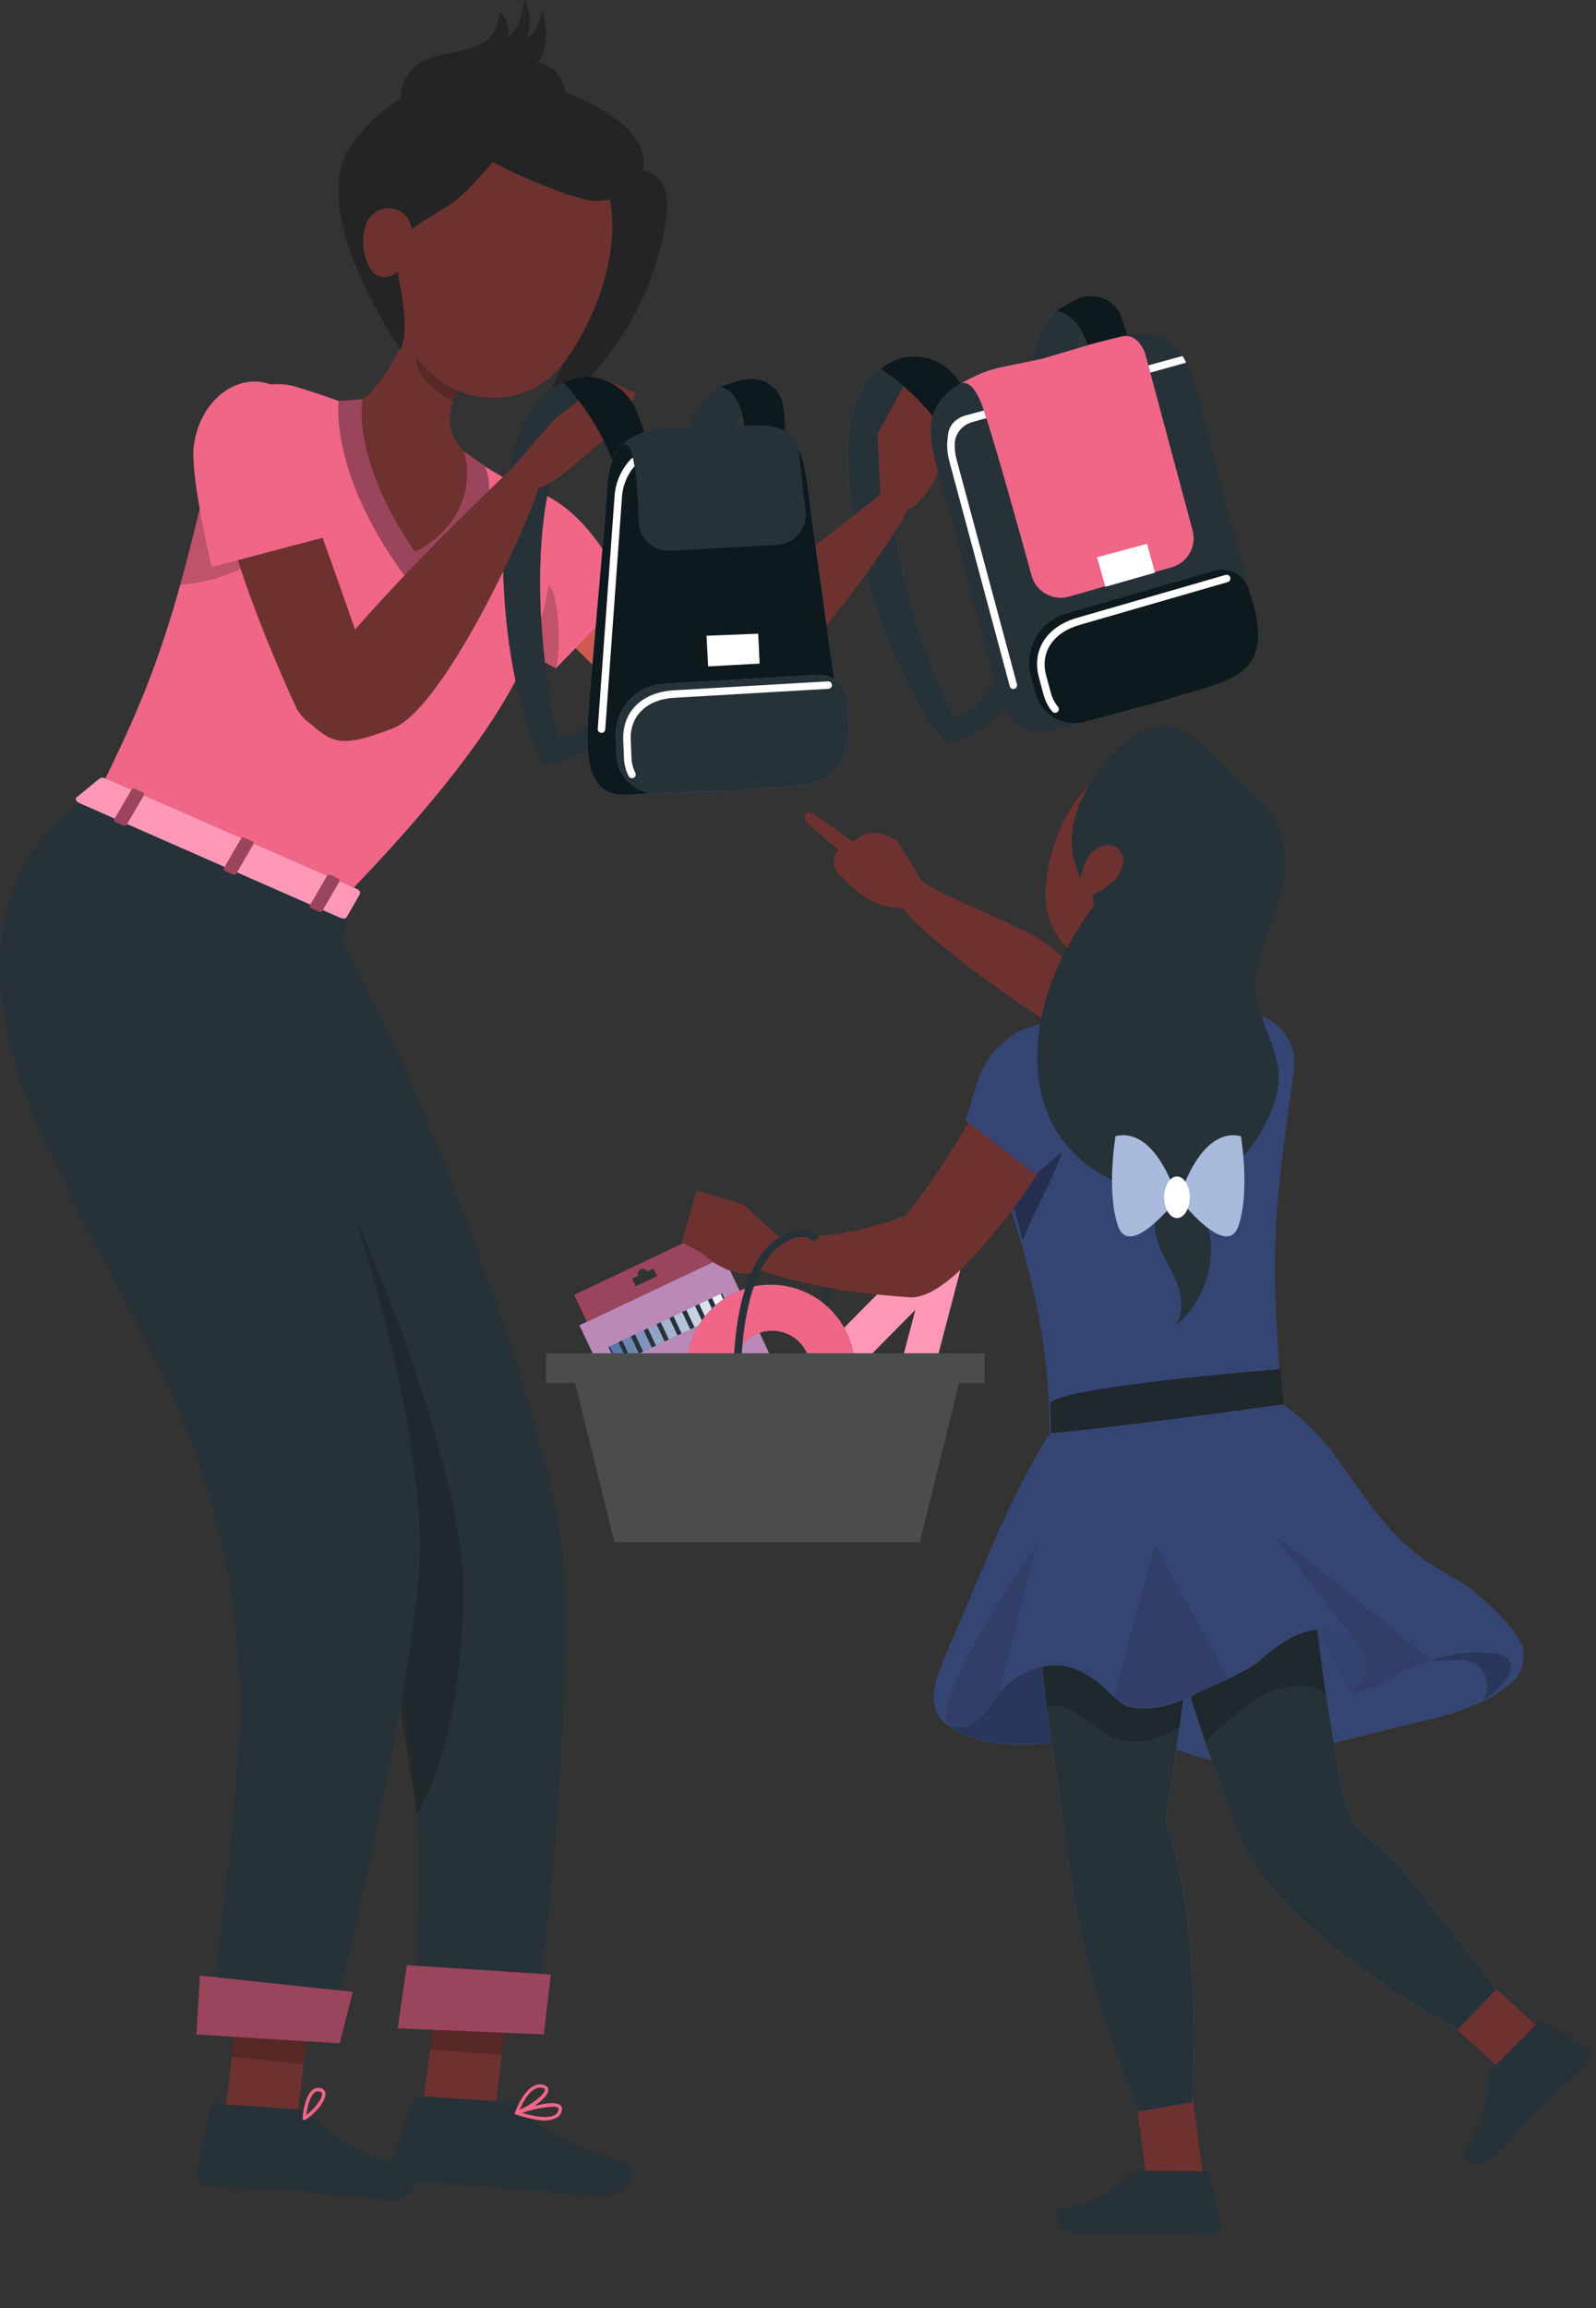 <svg width="166" height="240" viewBox="0 0 166 240" fill="none" xmlns="http://www.w3.org/2000/svg">
<rect x="0" y="0" width="166" height="240" fill="#333333" stroke="none"/>
<path d="M91.658 38.356C91.658 38.356 86.169 40.344 88.89 54.596C91.611 68.847 97.735 77.636 98.784 77.326C99.833 77.016 102.291 74.948 102.291 74.948C102.291 74.948 100.663 76.679 99.756 75.465C98.899 74.318 87.957 51.349 94.763 38.332C95.097 37.694 94.406 37.003 93.759 37.319L91.658 38.356Z" fill="#5274B8"/>
<path d="M91.658 38.356C91.658 38.356 86.169 40.344 88.89 54.596C91.611 68.847 97.735 77.636 98.784 77.326C99.833 77.016 102.291 74.948 102.291 74.948C102.291 74.948 100.663 76.679 99.756 75.465C98.902 74.324 88.051 51.55 94.675 38.506C95.029 37.806 94.288 37.062 93.585 37.407L91.658 38.356Z" fill="#263238"/>
<path d="M19.47 130.255C24.037 139.91 30.812 148.401 35.273 158.105C42.992 174.907 44.723 187.043 42.948 208.792L55.445 209.537C57.205 202.606 59.666 173.353 58.505 161.42C56.937 145.287 39.152 101.229 34.756 97.146C28.856 91.666 18.823 94.765 16.052 103.968C13.428 112.68 15.68 122.24 19.47 130.255Z" fill="#263238"/>
<path d="M43.713 220.961L51.252 221.026L53.261 205.495L45.822 204.63L43.713 220.961Z" fill="#6D322F"/>
<path d="M52.694 218.542L43.692 217.933C43.361 217.924 43.057 218.125 42.942 218.435L40.505 225.425C40.292 226.001 40.59 226.639 41.166 226.852C41.276 226.89 41.388 226.914 41.503 226.92C44.658 227.079 46.174 227.003 50.162 227.272C52.6 227.437 58.874 228.111 62.242 228.338C65.61 228.566 66.446 225.286 65.102 224.89C59.093 223.13 55.699 221.029 53.932 219.124C53.613 218.775 53.167 218.565 52.694 218.542Z" fill="#263238"/>
<path opacity="0.2" d="M53.261 205.495L52.207 213.661L44.726 213.091L45.822 204.63L53.261 205.495Z" fill="black"/>
<path d="M41.373 210.89L56.564 211.525L57.291 205.292L42.307 204.325L41.373 210.89Z" fill="#9B455C"/>
<path d="M56.103 220.432C56.712 220.542 57.338 220.459 57.897 220.193C58.195 220.022 58.396 219.723 58.443 219.383C58.485 219.194 58.42 218.996 58.272 218.872C57.519 218.237 54.316 219.298 53.675 219.519C53.601 219.543 53.554 219.611 53.557 219.688C53.557 219.765 53.607 219.833 53.681 219.856C54.464 220.131 55.276 220.326 56.103 220.432ZM57.699 219.038C57.82 219.047 57.938 219.085 58.038 219.153C58.089 219.197 58.109 219.265 58.089 219.33C58.056 219.57 57.917 219.779 57.708 219.9C57.14 220.24 55.897 220.163 54.319 219.691C55.403 219.298 56.544 219.076 57.696 219.032L57.699 219.038Z" fill="#F06687"/>
<path d="M53.716 219.865L53.787 219.874C54.845 219.573 57.061 218.149 57.034 217.286C57.055 217.1 56.931 216.852 56.473 216.748C54.724 216.352 53.616 219.511 53.569 219.646C53.545 219.708 53.56 219.776 53.604 219.824C53.633 219.85 53.675 219.865 53.716 219.865ZM56.272 217.064L56.387 217.076C56.579 217.097 56.673 217.185 56.671 217.277C56.688 217.77 55.143 218.914 54.05 219.345C54.372 218.63 55.176 216.946 56.272 217.064Z" fill="#F06687"/>
<path d="M36.044 95.374L33.184 115.221L5.812 120.878C5.812 120.878 -8.767 96.044 8.255 83.495C17.816 76.445 36.044 95.374 36.044 95.374Z" fill="#263238"/>
<path opacity="0.2" d="M43.376 188.541C43.376 188.541 34.156 131.573 32.608 121.354C31.06 111.135 48.431 149.42 48.192 165.733C47.952 182.047 43.376 188.541 43.376 188.541Z" fill="black"/>
<path d="M23.133 222.462L30.581 223.218L32.596 205.43L25.142 204.683L23.133 222.462Z" fill="#6D322F"/>
<path opacity="0.2" d="M25.142 204.683L32.599 205.439L31.55 214.603L24.105 213.853L25.142 204.683Z" fill="black"/>
<path d="M5.331 119.708C9.281 129.632 15.491 138.539 19.349 148.498C28.962 173.311 23.367 189.702 22.33 208.163L34.918 208.931C34.918 208.931 44.094 171.784 43.686 159.801C43.137 143.6 36.407 124.104 30.918 108.851C28.885 103.206 26.664 97.43 22.534 93.078C16.991 87.237 6.917 84.248 3.57 93.258C0.406 101.787 2.051 111.469 5.331 119.708Z" fill="#263238"/>
<path d="M20.424 211.534L35.335 212.45L36.694 207.102L20.799 205.413L20.424 211.534Z" fill="#9B455C"/>
<path d="M31.063 219.322L22.513 218.719C22.206 218.68 21.919 218.887 21.86 219.192L20.407 225.868C20.282 226.53 20.723 227.168 21.384 227.292C21.429 227.301 21.473 227.307 21.52 227.31C24.501 227.467 25.94 227.402 29.692 227.664C31.996 227.836 37.072 228.536 40.257 228.772C43.441 229.009 43.843 225.862 42.531 225.478C36.682 223.774 34.138 221.723 32.259 219.889C31.94 219.567 31.518 219.366 31.063 219.322Z" fill="#263238"/>
<path d="M33.846 217.862C33.857 217.791 33.86 217.717 33.855 217.643C33.813 217.351 33.577 217.123 33.281 217.097C33.013 217.044 32.735 217.109 32.519 217.28C31.645 217.954 31.473 220.131 31.467 220.225C31.462 220.287 31.485 220.35 31.532 220.394C31.586 220.432 31.654 220.435 31.713 220.409C32.407 220.075 33.724 218.748 33.846 217.862ZM31.857 219.85C31.964 219.121 32.218 217.957 32.726 217.564C32.865 217.454 33.045 217.416 33.216 217.451C33.441 217.493 33.482 217.599 33.497 217.685C33.562 218.208 32.611 219.378 31.846 219.909L31.857 219.85Z" fill="#F06687"/>
<path d="M69.179 76.103C67.548 74.667 65.944 73.213 64.367 71.745C62.795 70.259 61.25 68.755 59.717 67.24C56.632 64.215 53.693 61.145 50.756 57.889C49.297 56.303 49.397 53.833 50.984 52.371C52.57 50.911 55.04 51.012 56.502 52.598L56.547 52.702C59.4 55.736 62.349 58.805 65.259 61.851C66.727 63.358 68.198 64.862 69.693 66.351C71.188 67.84 72.659 69.32 74.169 70.782L69.179 76.103Z" fill="#CE5B51"/>
<path d="M91.564 51.411L91.268 45.148L91.549 44.636L97.862 48.143C97.862 48.143 96.956 51.833 94.099 53.18L91.564 51.411Z" fill="#6D322F"/>
<path d="M93.963 40.181L98.87 43.65L97.881 48.17L91.284 45.127L93.963 40.181Z" fill="#6D322F"/>
<path d="M71.17 67.169C72.296 66.625 91.561 51.411 91.561 51.411L94.344 52.779C94.678 53.922 81.262 72.732 75.495 74.945C69.732 77.157 69.114 76.41 66.18 73.781C63.247 71.148 71.17 67.169 71.17 67.169Z" fill="#6D322F"/>
<path d="M49.601 51.169C59.64 47.47 65.256 61.851 65.256 61.851L57.811 69.494C57.811 69.494 48.907 64.578 46.703 60.569C44.419 56.38 44.233 52.38 49.601 51.169Z" fill="#F06687"/>
<path opacity="0.2" d="M57.536 61.648C56.493 58.915 53.829 57.955 50.248 58.894C49.374 59.272 48.573 59.807 47.891 60.472C47.504 63.904 51.79 65.606 51.79 65.606L57.811 69.494C58.337 67.518 58.172 63.588 57.536 61.648Z" fill="black"/>
<path d="M56.216 64.587C54.473 70.528 49.728 79.072 35.175 93.965L10.058 82.779C15.11 72.546 18.173 65.807 22.415 45.337C22.829 43.337 24.079 41.555 25.907 40.645C27.476 39.865 29.216 39.747 30.785 40.217C32.575 40.758 34.54 41.402 36.487 42.161C40.889 43.753 45.169 45.656 49.3 47.854C52.204 49.47 55.182 51.405 57.312 52.838C57.312 52.838 57.359 53.136 57.409 53.833C57.675 57.461 57.238 61.098 56.216 64.587Z" fill="#F06687"/>
<path d="M44.171 28.29C43.146 32.778 40.599 40.687 36.487 42.161C36.487 42.161 35.503 48.808 42.809 58.885C52.239 54.353 49.3 47.857 49.3 47.857C45.19 44.716 46.827 41.357 49.054 38.512L44.171 28.29Z" fill="#6D322F"/>
<path d="M42.437 60.359L41.864 59.571C34.366 49.227 35.175 41.975 35.217 41.685L37.713 41.508L37.639 42.329C37.63 42.391 36.912 48.356 43.175 57.39C50.363 53.496 48.354 47.157 48.263 46.941L50.405 48.427C50.44 48.504 53.648 54.971 43.311 59.94L42.437 60.359Z" fill="#9B455C"/>
<path opacity="0.2" d="M44.706 29.407C43.672 31.886 43.181 34.559 43.27 37.245C43.341 39.094 45.075 40.657 47.117 41.744C47.589 40.562 48.242 39.461 49.054 38.477L44.706 29.407Z" fill="black"/>
<path d="M59.985 32.527C59.327 36.669 58.78 37.523 55.536 44.09C62.857 39.399 68 31.448 69.282 22.846C69.525 21.224 69.51 19.283 68.198 18.299C62.987 14.396 60.349 30.252 59.985 32.527Z" fill="#242424"/>
<path d="M43.686 19.469C41.155 26.58 39.931 29.534 41.92 34.586C44.907 42.182 54.189 43.739 58.78 37.523C62.928 31.924 66.364 21.233 60.753 15.581C56.759 11.534 50.239 11.486 46.192 15.481C45.06 16.597 44.2 17.962 43.686 19.469Z" fill="#6D322F"/>
<path opacity="0.2" d="M21.576 47.552C21.473 48.353 21.361 49.157 21.228 49.874C20.773 52.988 19.665 57.783 18.755 60.797C25.901 60.362 32.023 54.861 32.463 52.135C32.755 50.471 25.255 47.727 21.576 47.552Z" fill="black"/>
<path d="M10.371 80.939L7.975 82.895C7.786 83.048 7.907 83.35 8.255 83.494L35.438 95.439C35.695 95.557 35.961 95.516 36.047 95.371L37.426 92.957C37.521 92.792 37.37 92.546 37.09 92.419L10.923 80.924C10.749 80.833 10.539 80.835 10.371 80.939Z" fill="#5274B8"/>
<path d="M10.371 80.939L7.975 82.895C7.786 83.048 7.907 83.35 8.255 83.494L35.438 95.439C35.695 95.557 35.961 95.516 36.047 95.371L37.426 92.957C37.521 92.792 37.37 92.546 37.09 92.419L10.923 80.924C10.749 80.833 10.539 80.835 10.371 80.939Z" fill="#FF98B7"/>
<path d="M12.79 85.825L12.055 85.489C11.901 85.418 11.819 85.288 11.869 85.202L13.691 82.076C13.745 81.982 13.913 81.967 14.067 82.038L14.805 82.366C14.953 82.434 15.036 82.564 14.982 82.658L13.16 85.778C13.107 85.873 12.935 85.911 12.79 85.825Z" fill="#9B455C"/>
<path d="M33.134 94.78L32.398 94.443C32.242 94.381 32.159 94.251 32.212 94.157L34.035 91.037C34.088 90.942 34.256 90.922 34.41 90.99L35.146 91.326C35.299 91.397 35.382 91.527 35.332 91.613L33.509 94.742C33.459 94.83 33.29 94.851 33.134 94.78Z" fill="#9B455C"/>
<path d="M24.185 90.91L23.45 90.573C23.302 90.505 23.219 90.375 23.272 90.286L25.086 87.158C25.101 87.066 25.308 87.049 25.461 87.119L26.197 87.456C26.36 87.48 26.427 87.654 26.374 87.743L24.56 90.871C24.507 90.957 24.339 90.981 24.185 90.91Z" fill="#9B455C"/>
<path d="M30.886 73.739C30.886 73.739 22.873 56.782 22.835 48.965C22.797 41.148 28.33 44.037 30.224 47.553C32.117 51.068 39.459 72.829 39.459 72.829C39.459 72.829 34.047 78.812 30.886 73.739Z" fill="#6D322F"/>
<path d="M77.868 78.062C77.915 78.038 77.953 78.017 77.986 78.002C77.853 78.094 77.552 78.265 77.182 78.398C77.173 78.398 77.167 78.407 77.159 78.404C77.182 78.389 77.206 78.381 77.23 78.366C77.498 78.242 77.726 78.129 77.868 78.062Z" fill="#263238"/>
<path d="M79.625 39.727C79.418 39.933 79.221 40.146 79.02 40.368C78.949 40.45 78.869 40.542 78.795 40.633C78.786 40.642 78.78 40.642 78.78 40.648C78.612 40.84 78.453 41.038 78.302 41.245C78.11 41.49 77.933 41.736 77.764 41.995C77.732 42.034 77.708 42.063 77.684 42.102C77.507 42.371 77.33 42.645 77.167 42.923C77.159 42.923 77.159 42.932 77.159 42.932C77.15 42.941 77.15 42.947 77.144 42.956C76.981 43.233 76.822 43.517 76.665 43.809C76.553 44.016 76.447 44.232 76.349 44.442C76.34 44.45 76.34 44.45 76.34 44.45C76.299 44.542 76.257 44.628 76.219 44.713C76.089 44.982 75.965 45.26 75.85 45.538C75.702 45.892 75.563 46.247 75.43 46.61C75.306 46.935 75.191 47.257 75.091 47.591C75.008 47.83 74.94 48.064 74.872 48.303C74.848 48.365 74.831 48.427 74.813 48.495C74.771 48.634 74.73 48.767 74.695 48.906C74.526 49.517 74.379 50.135 74.249 50.755C74.18 51.065 74.118 51.381 74.056 51.691V51.724C73.994 52.049 73.941 52.383 73.888 52.717C73.779 53.438 73.678 54.158 73.607 54.888C73.59 55.012 73.578 55.127 73.569 55.251C73.548 55.461 73.528 55.671 73.507 55.887C73.108 60.584 73.386 65.334 73.853 69.219C74.417 73.985 75.259 77.441 75.466 77.914C75.519 78.032 75.578 78.127 75.646 78.206C75.714 78.286 75.791 78.348 75.876 78.398C76.246 78.617 76.721 78.558 77.135 78.419C76.78 78.582 76.364 78.768 75.947 78.945C75.829 78.998 75.705 79.048 75.587 79.093C75.554 79.099 75.531 79.113 75.507 79.122C75.398 79.166 75.288 79.202 75.185 79.24C75.014 79.299 74.848 79.35 74.701 79.394C74.591 79.429 74.488 79.453 74.396 79.474C74.296 79.494 74.192 79.509 74.107 79.515C73.43 79.553 71.631 75.757 70.479 69.408C69.77 65.518 69.309 60.67 69.501 55.16C69.525 54.398 69.566 53.677 69.619 52.985C69.64 52.728 69.66 52.474 69.69 52.223C69.719 51.88 69.758 51.547 69.796 51.222C69.826 50.974 69.861 50.734 69.891 50.501C69.929 50.22 69.974 49.957 70.018 49.694C70.118 49.065 70.24 48.471 70.367 47.922C70.538 47.177 70.724 46.513 70.931 45.904C71.073 45.473 71.22 45.071 71.386 44.702C71.386 44.687 71.386 44.678 71.395 44.672C71.409 44.634 71.427 44.595 71.445 44.563C71.495 44.447 71.542 44.338 71.593 44.232C71.634 44.14 71.675 44.055 71.714 43.969C71.802 43.777 71.894 43.6 71.991 43.431C72.071 43.286 72.154 43.139 72.234 43.009C72.308 42.885 72.378 42.77 72.452 42.663C73.049 41.741 73.661 41.133 74.189 40.725C74.364 40.589 74.538 40.477 74.686 40.385C74.804 40.312 74.907 40.258 75.008 40.214C75.088 40.176 75.158 40.14 75.229 40.111C75.356 40.06 75.457 40.022 75.543 39.992C75.605 39.978 75.652 39.963 75.69 39.957C75.705 39.951 75.714 39.951 75.729 39.951C75.767 39.945 75.791 39.936 75.791 39.936L78.003 39.41H78.012C78.582 39.36 79.132 39.481 79.625 39.727Z" fill="#263238"/>
<path opacity="0.5" d="M79.626 39.727C79.419 39.933 79.221 40.146 79.02 40.368C78.94 40.459 78.869 40.542 78.795 40.633C78.786 40.642 78.781 40.642 78.781 40.648C78.612 40.84 78.453 41.038 78.302 41.245C78.11 41.49 77.933 41.741 77.764 41.995C77.732 42.034 77.708 42.063 77.684 42.102C77.507 42.371 77.33 42.645 77.168 42.923C77.159 42.923 77.159 42.932 77.159 42.932C77.15 42.941 77.15 42.947 77.144 42.956C76.981 43.233 76.822 43.517 76.665 43.809C76.559 44.016 76.453 44.226 76.355 44.442C76.346 44.433 76.346 44.442 76.346 44.442C76.346 44.442 76.346 44.442 76.346 44.45C76.299 44.536 76.258 44.628 76.216 44.713C76.086 44.982 75.962 45.26 75.847 45.538C75.699 45.892 75.56 46.247 75.427 46.61C75.303 46.935 75.197 47.257 75.088 47.591C75.014 47.821 74.937 48.064 74.869 48.303C74.845 48.365 74.828 48.427 74.81 48.495C74.769 48.625 74.733 48.767 74.692 48.906C74.523 49.517 74.376 50.135 74.246 50.755C74.178 51.071 74.116 51.381 74.054 51.691V51.724C73.992 52.058 73.938 52.383 73.885 52.717C73.776 53.438 73.675 54.158 73.605 54.888C73.587 55.012 73.575 55.136 73.566 55.251C73.546 55.461 73.525 55.68 73.504 55.887C73.105 60.584 73.383 65.334 73.85 69.219C74.414 73.985 75.256 77.441 75.463 77.914C75.516 78.032 75.575 78.127 75.643 78.206C75.711 78.286 75.788 78.348 75.874 78.398C76.243 78.617 76.718 78.558 77.132 78.419C76.778 78.582 76.361 78.768 75.944 78.945C75.826 78.998 75.702 79.048 75.584 79.093C75.552 79.099 75.528 79.113 75.504 79.122C75.395 79.166 75.286 79.202 75.182 79.24C75.011 79.299 74.845 79.35 74.698 79.394C74.588 79.429 74.485 79.453 74.393 79.474C74.293 79.494 74.189 79.509 74.104 79.515C73.427 79.553 71.628 75.757 70.476 69.408C69.767 65.518 69.306 60.67 69.498 55.16C69.522 54.398 69.563 53.677 69.616 52.985C69.637 52.728 69.658 52.474 69.687 52.223C69.717 51.88 69.755 51.547 69.793 51.222C69.823 50.974 69.859 50.734 69.888 50.501C69.927 50.22 69.971 49.957 70.015 49.694C70.115 49.065 70.237 48.471 70.364 47.922C70.535 47.186 70.73 46.513 70.928 45.904C71.07 45.473 71.218 45.071 71.383 44.702C71.383 44.687 71.383 44.678 71.392 44.672C71.407 44.634 71.424 44.595 71.442 44.563C71.492 44.447 71.54 44.338 71.59 44.232C71.631 44.14 71.672 44.055 71.711 43.969C71.799 43.777 71.891 43.6 71.989 43.431C72.068 43.286 72.151 43.139 72.231 43.009C72.305 42.885 72.376 42.77 72.45 42.663C73.046 41.741 73.658 41.133 74.187 40.725C74.361 40.598 74.535 40.483 74.683 40.385C74.801 40.317 74.904 40.264 75.005 40.214C75.085 40.176 75.156 40.14 75.227 40.111C75.353 40.06 75.454 40.022 75.54 39.992C75.602 39.978 75.649 39.963 75.687 39.957C75.702 39.951 75.711 39.951 75.726 39.951C75.764 39.945 75.788 39.936 75.788 39.936L78.001 39.41H78.01C78.583 39.36 79.132 39.481 79.626 39.727Z" fill="#263238"/>
<path opacity="0.2" d="M77.159 78.404C77.543 78.218 77.85 78.07 77.983 78.002C77.85 78.094 77.537 78.271 77.159 78.404Z" fill="#263238"/>
<path d="M58.65 39.818C58.65 39.818 52.857 40.542 52.354 55.042C51.852 69.541 55.876 79.471 56.966 79.4C58.059 79.329 60.91 77.858 60.91 77.858C60.91 77.858 58.94 79.184 58.322 77.802C57.758 76.537 52.514 53.251 60.804 41.611C61.492 40.645 60.641 39.342 59.486 39.617L58.65 39.818Z" fill="#263238"/>
<path opacity="0.5" d="M58.65 39.818C58.65 39.818 52.857 40.542 52.355 55.042C51.852 69.541 55.876 79.471 56.966 79.4C58.059 79.329 60.91 77.858 60.91 77.858C60.91 77.858 58.94 79.184 58.322 77.802C57.752 76.522 52.396 52.731 61.084 41.23C61.702 40.412 60.946 39.272 59.947 39.511L58.65 39.818Z" fill="#263238"/>
<path d="M53.409 48.474L57.746 43.508L63.554 44.412C63.554 44.412 58.39 50.584 55.253 50.956L53.409 48.474Z" fill="#6D322F"/>
<path d="M62.99 39.478L66.172 40.858L64.423 44.527L60.443 47.673L57.746 43.508L62.99 39.478Z" fill="#6D322F"/>
<path d="M58.928 39.673C58.827 39.721 58.733 39.768 58.647 39.821C61.102 42.468 62.969 45.606 64.124 49.027L67.079 45.239C66.825 44.252 66.476 43.295 66.036 42.385C64.763 39.73 61.596 38.424 58.928 39.673Z" fill="#0D191C"/>
<path d="M63.888 75.76C63.87 74.883 63.74 74.011 63.501 73.169C63.448 73.016 63.279 72.933 63.126 72.989C63.067 73.01 63.019 73.048 62.984 73.095C61.634 75.042 60.006 76.983 56.097 77.069C55.935 77.072 55.805 77.205 55.805 77.367C55.805 77.382 55.808 77.397 55.808 77.412C55.808 77.412 56.328 79.397 56.464 79.403C58.482 80.082 63.303 76.519 63.811 75.97C63.867 75.914 63.894 75.837 63.888 75.76Z" fill="#263238"/>
<path d="M81.555 47.541L77.419 49.978C77.525 48.291 77.664 46.211 77.433 44.377C77.374 43.868 77.283 43.384 77.162 42.932C76.81 41.626 76.154 40.601 75.011 40.202C75.206 40.119 75.433 40.034 75.693 39.945C75.708 39.939 75.717 39.939 75.732 39.939C76.201 39.78 76.757 39.62 77.321 39.484C77.549 39.428 77.773 39.401 78.007 39.398H78.015C78.583 39.363 79.135 39.484 79.626 39.729C80.603 40.202 81.336 41.136 81.484 42.306C81.564 42.961 81.617 43.638 81.643 44.3C81.649 44.323 81.649 44.347 81.649 44.362C81.699 45.511 81.667 46.616 81.555 47.541Z" fill="#0D191C"/>
<path d="M80.016 81.45L76.004 81.885C75.894 81.899 65.327 82.632 65.218 82.638C60.721 82.895 60.83 78.079 61.336 72.357L62.875 54.631C63.209 51.077 62.898 47.957 64.828 46.146C66.166 44.879 68.568 44.25 73.008 44.521L73.094 44.513L73.351 44.489L73.469 44.48L73.679 44.465C75.017 44.365 78.01 44.161 79.295 44.241C81.1 44.35 82.273 44.746 83.058 46.622L83.067 46.631C83.62 47.913 84.001 49.889 84.287 52.947L86.651 69.911C88.843 81.193 84.533 80.898 80.016 81.45Z" fill="#5274B8"/>
<path d="M80.016 81.45L76.004 81.885C75.894 81.899 65.327 82.632 65.218 82.638C60.721 82.895 60.83 78.079 61.336 72.357L62.875 54.631C63.209 51.077 62.898 47.957 64.828 46.146C66.166 44.879 68.568 44.25 73.008 44.521L73.094 44.513L73.351 44.489L73.469 44.48L73.679 44.465C75.017 44.365 78.01 44.161 79.295 44.241C81.1 44.35 82.273 44.746 83.058 46.622L83.067 46.631C83.62 47.913 84.001 49.889 84.287 52.947L86.651 69.911C88.843 81.193 84.533 80.898 80.016 81.45Z" fill="#0D191C"/>
<path d="M66.006 48.468C65.587 48.944 65.268 49.487 65.043 50.078C64.848 50.584 64.733 51.103 64.695 51.641L62.952 75.843C62.937 76.044 62.765 76.2 62.562 76.2H62.538C62.319 76.186 62.157 75.999 62.172 75.781L63.92 51.585C63.959 50.971 64.092 50.371 64.31 49.804C64.615 49.018 65.058 48.318 65.634 47.712C65.687 47.659 65.767 47.611 65.835 47.597C65.891 47.839 65.944 48.126 66.006 48.468Z" fill="white"/>
<g opacity="0.2">
<path opacity="0.2" d="M63.504 45.372C63.536 45.357 63.604 45.334 63.69 45.325L63.504 45.372Z" fill="black"/>
</g>
<path d="M73.655 69.287L73.484 66.1L78.863 65.887L79.008 68.995L73.655 69.287Z" fill="white"/>
<path d="M80.086 81.923L76.012 82.201C75.953 82.203 71.77 82.357 68.417 82.478C66.127 82.561 64.207 80.776 64.118 78.487L64.044 76.593C63.938 73.704 66.16 71.258 69.049 71.101L85.044 70.174C86.683 70.079 88.078 71.349 88.137 72.989C89.079 81.802 84.713 81.556 80.086 81.923Z" fill="#5274B8"/>
<path d="M80.086 81.923L76.012 82.201C75.953 82.203 71.77 82.357 68.417 82.478C66.127 82.561 64.207 80.776 64.118 78.487L64.044 76.593C63.938 73.704 66.16 71.258 69.049 71.101L85.044 70.174C86.683 70.079 88.078 71.349 88.137 72.989C89.079 81.802 84.713 81.556 80.086 81.923Z" fill="#263238"/>
<path d="M65.734 80.915C65.593 80.915 65.457 80.839 65.389 80.703C65.09 80.118 64.925 79.483 64.898 78.818L64.825 76.924C64.715 73.973 66.795 71.949 70.127 71.772L86.122 70.844C86.335 70.835 86.521 70.995 86.533 71.21C86.544 71.426 86.382 71.609 86.166 71.621L70.172 72.549C67.303 72.702 65.51 74.407 65.604 76.895L65.678 78.788C65.699 79.338 65.835 79.864 66.083 80.351C66.18 80.543 66.104 80.776 65.915 80.874C65.853 80.901 65.793 80.915 65.734 80.915Z" fill="white"/>
<path d="M53.53 48.424C53.53 48.424 55.731 49.05 56.065 50.194C56.399 51.337 46.614 73.524 40.85 75.737C35.087 77.949 34.469 77.202 31.535 74.573C28.602 71.943 53.53 48.424 53.53 48.424Z" fill="#6D322F"/>
<path d="M28.3 40.037C31.299 41.304 35.101 55.505 35.101 55.505L22.02 58.956C22.02 58.956 19.754 49.425 20.152 46.371C20.791 41.446 24.894 38.61 28.3 40.037Z" fill="#F06687"/>
<path d="M46.721 21.324C44.874 22.488 44.268 22.784 42.484 24.042C39.459 26.175 43.258 31.676 41.683 36.373C41.902 36.669 31.757 22.216 36.413 15.306C41.001 8.5 50.484 4.523 62.795 11.507C65.197 12.869 67.625 15.354 66.78 17.983C66.127 20.021 63.717 21.058 61.587 20.86C59.456 20.662 53.078 17.936 51.249 16.828C51.557 16.479 48.57 20.16 46.721 21.324Z" fill="#242424"/>
<path d="M43.542 13.605C42.461 12.881 41.752 11.631 41.689 10.331C41.624 9.031 42.209 7.717 43.214 6.892C44.195 6.086 45.483 5.77 46.727 5.519C47.97 5.268 49.258 5.04 50.337 4.366C51.412 3.693 51.775 2.768 51.994 1.191C52.993 2.301 52.877 3.392 52.892 3.761C53.858 3.152 54.08 2.168 54.591 0C55.197 1.418 55.285 2.736 54.774 3.82C55.468 3.607 55.938 3.158 56.396 1.043C57.315 3.888 56.428 6.192 55.829 6.55C57.341 6.579 58.609 7.98 58.753 9.486C58.898 10.99 58.086 12.479 56.907 13.427C55.728 14.376 54.233 14.845 52.739 15.079C49.722 15.551 46.57 15.117 43.796 13.847C43.805 13.649 43.542 13.605 43.542 13.605Z" fill="#242424"/>
<path d="M38.005 23.558C37.583 24.955 37.731 26.465 38.413 27.753C39.332 29.46 41.184 28.949 42.085 27.369C42.898 25.915 43.394 23.315 41.914 22.154C40.821 21.327 39.264 21.543 38.44 22.636C38.233 22.911 38.085 23.224 38.005 23.558Z" fill="#6D322F"/>
<path d="M121.024 68.637C121.065 68.605 121.098 68.575 121.128 68.552C121.015 68.67 120.764 68.903 120.433 69.113C120.424 69.116 120.419 69.125 120.413 69.125C120.433 69.104 120.454 69.092 120.475 69.072C120.702 68.894 120.9 68.735 121.024 68.637Z" fill="#5274B8"/>
<path d="M114.247 30.863C114.09 31.109 113.943 31.363 113.798 31.623C113.748 31.72 113.689 31.827 113.638 31.933C113.633 31.942 113.624 31.945 113.627 31.951C113.506 32.175 113.393 32.403 113.29 32.639C113.157 32.92 113.039 33.197 112.932 33.49C112.909 33.534 112.894 33.57 112.879 33.611C112.767 33.912 112.655 34.22 112.557 34.527C112.548 34.53 112.551 34.536 112.551 34.536C112.545 34.545 112.545 34.553 112.539 34.562C112.442 34.867 112.347 35.18 112.262 35.499C112.197 35.726 112.141 35.96 112.093 36.184C112.087 36.193 112.087 36.193 112.087 36.193C112.067 36.294 112.046 36.385 112.025 36.477C111.957 36.769 111.898 37.065 111.848 37.363C111.783 37.741 111.724 38.119 111.677 38.5C111.627 38.843 111.585 39.186 111.562 39.532C111.535 39.783 111.52 40.025 111.505 40.273C111.494 40.338 111.494 40.403 111.491 40.474C111.482 40.619 111.47 40.758 111.467 40.899C111.438 41.532 111.432 42.17 111.443 42.802C111.443 43.118 111.455 43.443 111.464 43.759L111.47 43.789C111.482 44.12 111.502 44.456 111.523 44.793C111.576 45.52 111.638 46.247 111.73 46.973C111.739 47.097 111.757 47.216 111.771 47.337C111.798 47.547 111.825 47.753 111.854 47.972C112.507 52.64 113.828 57.213 115.145 60.897C116.752 65.42 118.339 68.602 118.646 69.018C118.723 69.122 118.803 69.201 118.885 69.264C118.971 69.326 119.057 69.37 119.151 69.4C119.559 69.529 120.011 69.367 120.383 69.139C120.076 69.376 119.71 69.651 119.343 69.916C119.24 69.993 119.128 70.07 119.024 70.141C118.995 70.156 118.974 70.174 118.953 70.188C118.856 70.256 118.758 70.315 118.667 70.374C118.51 70.469 118.362 70.555 118.227 70.631C118.126 70.691 118.034 70.735 117.946 70.776C117.851 70.82 117.757 70.856 117.674 70.88C117.021 71.069 114.427 67.766 111.895 61.828C110.344 58.191 108.82 53.564 107.783 48.149C107.638 47.402 107.517 46.687 107.417 46.001C107.381 45.747 107.346 45.493 107.316 45.245C107.272 44.905 107.234 44.572 107.198 44.244C107.171 43.995 107.154 43.753 107.13 43.52C107.104 43.239 107.089 42.973 107.074 42.704C107.033 42.069 107.018 41.461 107.021 40.896C107.024 40.134 107.059 39.443 107.124 38.802C107.166 38.35 107.222 37.924 107.301 37.528C107.299 37.514 107.296 37.505 107.304 37.496C107.31 37.455 107.319 37.413 107.328 37.381C107.352 37.257 107.375 37.141 107.399 37.026C107.42 36.926 107.44 36.834 107.461 36.743C107.505 36.536 107.553 36.344 107.612 36.158C107.659 35.998 107.706 35.836 107.753 35.691C107.798 35.555 107.842 35.428 107.889 35.307C108.268 34.279 108.728 33.549 109.157 33.032C109.296 32.861 109.44 32.713 109.567 32.592C109.665 32.491 109.754 32.417 109.845 32.352C109.913 32.299 109.975 32.246 110.037 32.202C110.149 32.125 110.238 32.066 110.318 32.019C110.377 31.992 110.418 31.965 110.454 31.951C110.468 31.939 110.474 31.939 110.489 31.936C110.525 31.921 110.548 31.909 110.548 31.909L112.59 30.905L112.599 30.902C113.148 30.739 113.712 30.736 114.247 30.863Z" fill="#5274B8"/>
<path d="M114.247 30.864C114.09 31.109 113.943 31.363 113.798 31.623C113.739 31.729 113.689 31.827 113.638 31.933C113.633 31.942 113.624 31.945 113.627 31.951C113.506 32.175 113.393 32.403 113.29 32.639C113.157 32.92 113.042 33.206 112.932 33.49C112.909 33.534 112.894 33.57 112.879 33.611C112.767 33.912 112.655 34.22 112.557 34.527C112.548 34.53 112.551 34.536 112.551 34.536C112.545 34.545 112.545 34.553 112.539 34.562C112.442 34.867 112.347 35.18 112.262 35.499C112.206 35.723 112.147 35.951 112.099 36.184C112.09 36.178 112.09 36.187 112.09 36.187C112.09 36.187 112.09 36.187 112.093 36.196C112.064 36.291 112.046 36.388 112.025 36.48C111.957 36.772 111.898 37.068 111.848 37.366C111.783 37.744 111.724 38.122 111.677 38.503C111.627 38.846 111.594 39.186 111.562 39.534C111.541 39.777 111.52 40.028 111.505 40.276C111.494 40.341 111.494 40.406 111.491 40.477C111.479 40.616 111.476 40.758 111.467 40.902C111.438 41.535 111.432 42.173 111.443 42.805C111.446 43.13 111.455 43.446 111.464 43.762L111.47 43.792C111.485 44.131 111.502 44.459 111.523 44.796C111.576 45.523 111.638 46.25 111.73 46.976C111.739 47.1 111.757 47.224 111.771 47.34C111.798 47.549 111.827 47.765 111.854 47.975C112.507 52.643 113.828 57.216 115.145 60.9C116.752 65.423 118.339 68.605 118.646 69.021C118.723 69.125 118.803 69.204 118.885 69.266C118.971 69.329 119.057 69.373 119.151 69.402C119.559 69.532 120.011 69.37 120.383 69.142C120.076 69.379 119.71 69.653 119.343 69.919C119.24 69.996 119.128 70.073 119.024 70.144C118.995 70.159 118.974 70.176 118.953 70.191C118.856 70.259 118.758 70.318 118.667 70.377C118.51 70.472 118.362 70.558 118.227 70.634C118.126 70.693 118.034 70.738 117.946 70.779C117.851 70.823 117.757 70.859 117.674 70.882C117.021 71.072 114.427 67.769 111.895 61.831C110.344 58.194 108.82 53.567 107.783 48.152C107.638 47.405 107.517 46.69 107.417 46.004C107.381 45.75 107.346 45.496 107.316 45.248C107.272 44.908 107.234 44.575 107.198 44.246C107.171 43.998 107.154 43.756 107.13 43.523C107.104 43.242 107.089 42.976 107.074 42.707C107.033 42.072 107.018 41.464 107.021 40.899C107.027 40.143 107.065 39.446 107.124 38.805C107.166 38.353 107.222 37.927 107.301 37.531C107.299 37.517 107.296 37.508 107.304 37.499C107.31 37.458 107.319 37.416 107.328 37.384C107.352 37.26 107.375 37.144 107.399 37.029C107.42 36.929 107.44 36.837 107.461 36.746C107.505 36.539 107.553 36.347 107.612 36.161C107.659 36.001 107.706 35.839 107.753 35.694C107.798 35.558 107.842 35.431 107.889 35.31C108.268 34.282 108.728 33.552 109.157 33.035C109.299 32.873 109.443 32.722 109.567 32.595C109.668 32.503 109.756 32.429 109.845 32.355C109.913 32.302 109.975 32.249 110.037 32.205C110.149 32.128 110.238 32.069 110.318 32.022C110.377 31.995 110.418 31.968 110.454 31.954C110.468 31.942 110.474 31.942 110.489 31.939C110.525 31.924 110.548 31.912 110.548 31.912L112.59 30.908L112.599 30.905C113.148 30.739 113.712 30.736 114.247 30.864Z" fill="#263238"/>
<path opacity="0.2" d="M120.41 69.128C120.744 68.862 121.009 68.649 121.125 68.552C121.015 68.67 120.747 68.915 120.41 69.128Z" fill="black"/>
<path d="M91.901 38.152C91.812 38.22 91.732 38.288 91.661 38.356C94.642 40.394 97.156 43.041 99.041 46.12L101.083 41.774C100.595 40.828 100.016 39.939 99.354 39.118C97.532 36.867 94.184 36.373 91.901 38.152Z" fill="#0D191C"/>
<path d="M105.219 72.132C105.006 71.281 104.687 70.46 104.267 69.692C104.182 69.553 103.998 69.512 103.86 69.597C103.806 69.63 103.768 69.677 103.744 69.733C102.861 71.931 101.7 74.183 97.91 75.131C97.75 75.169 97.653 75.329 97.691 75.488C97.694 75.503 97.7 75.518 97.706 75.53L98.459 77.155C98.518 77.279 98.651 77.35 98.787 77.326C102.634 76.493 104.817 72.998 105.192 72.351C105.23 72.286 105.242 72.206 105.219 72.132Z" fill="#263238"/>
<path d="M117.857 38.057L114.362 41.351C114.093 39.685 113.768 37.623 113.136 35.886C112.968 35.404 112.77 34.952 112.551 34.536C111.919 33.339 111.053 32.486 109.851 32.35C110.025 32.225 110.226 32.09 110.46 31.948C110.474 31.936 110.48 31.936 110.495 31.933C110.918 31.673 111.426 31.395 111.943 31.138C112.152 31.032 112.365 30.955 112.593 30.902L112.601 30.899C113.148 30.739 113.712 30.737 114.247 30.864C115.305 31.109 116.226 31.856 116.628 32.964C116.85 33.584 117.054 34.234 117.225 34.876C117.237 34.896 117.243 34.92 117.246 34.935C117.55 36.048 117.766 37.13 117.857 38.057Z" fill="#0D191C"/>
<path d="M108.371 37.307C92.763 39.853 96.84 45.67 98.672 52.832L103.077 69.467C104.205 73.784 105.384 77.042 109.7 75.914C109.801 75.887 120.032 73.113 120.129 73.084L124.038 71.911C128.475 70.531 132.782 69.801 129.911 61.417L125.497 44.775C123.456 35.209 121.556 34.178 117.19 34.884C114.788 35.268 108.371 37.307 108.371 37.307Z" fill="#263238"/>
<path d="M100.539 43.165L102.335 42.678C102.415 42.911 102.504 43.183 102.595 43.475L101.121 43.886C100.117 44.167 99.343 45.053 99.304 46.102C99.301 46.114 99.301 46.114 99.301 46.123C99.281 46.663 99.346 47.201 99.481 47.721L105.777 71.154C105.827 71.349 105.715 71.55 105.529 71.615L105.505 71.624C105.298 71.683 105.08 71.565 105.027 71.352L98.734 47.925C98.569 47.331 98.498 46.719 98.515 46.111C98.524 45.839 98.551 45.576 98.592 45.322C98.704 43.526 100.539 43.165 100.539 43.165Z" fill="white"/>
<path d="M123.367 37.706L119.639 38.743L119.438 37.986L122.983 37.017C122.983 37.02 123.095 37.13 123.367 37.706Z" fill="white"/>
<path d="M119.101 36.743L119.438 37.989L119.638 38.746L124.043 55.151C124.489 56.802 123.523 58.516 121.875 58.98L111.183 62.034C109.505 62.51 107.765 61.532 107.295 59.851C106.069 55.399 103.798 47.233 102.592 43.478C102.501 43.189 102.409 42.914 102.332 42.681C102.22 42.338 102.119 42.063 102.037 41.862C101.186 39.738 100.332 39.729 99.957 39.856L100.964 39.322C102.557 38.5 103.744 38.255 104.758 38.048L108.371 37.31L113.615 35.75L116.666 34.979C118.427 34.592 119.101 36.743 119.101 36.743Z" fill="#F06687"/>
<path d="M114.971 61.012L114.099 57.946L119.299 56.545L120.129 59.541L114.971 61.012Z" fill="white"/>
<path d="M124.043 71.911L120.132 73.083C120.073 73.101 116.031 74.174 112.788 75.036C110.575 75.624 108.306 74.309 107.712 72.097L107.222 70.265C106.477 67.473 108.102 64.593 110.888 63.801L126.28 59.352C127.857 58.897 129.5 59.828 129.92 61.414C132.788 69.798 128.475 70.528 124.043 71.911Z" fill="#0D191C"/>
<path d="M109.739 74.117C109.626 74.117 109.517 74.07 109.44 73.979C109.018 73.473 108.719 72.891 108.545 72.25L108.055 70.419C107.293 67.565 108.876 65.13 112.084 64.221L127.476 59.774C127.683 59.715 127.899 59.833 127.958 60.04C128.017 60.247 127.899 60.463 127.692 60.522L112.3 64.971C109.538 65.757 108.167 67.816 108.808 70.221L109.299 72.049C109.44 72.581 109.691 73.063 110.04 73.482C110.179 73.648 110.155 73.893 109.99 74.029C109.913 74.088 109.827 74.117 109.739 74.117Z" fill="white"/>
<path d="M63.553 142.699L76.641 136.506L75.396 133.876L62.308 140.069L63.553 142.699Z" fill="#263238"/>
<path opacity="0.8" d="M81.375 150.406L82.272 149.982L74.189 132.899L73.292 133.324L81.375 150.406Z" fill="#5274B8"/>
<path opacity="0.9" d="M81.375 150.406L82.272 149.982L74.189 132.899L73.292 133.324L81.375 150.406Z" fill="white"/>
<path opacity="0.8" d="M80.038 151.05L80.935 150.625L72.852 133.543L71.955 133.967L80.038 151.05Z" fill="#5274B8"/>
<path opacity="0.8" d="M80.038 151.05L80.935 150.625L72.852 133.543L71.955 133.967L80.038 151.05Z" fill="white"/>
<path opacity="0.8" d="M78.705 151.669L79.602 151.244L71.519 134.162L70.622 134.586L78.705 151.669Z" fill="#5274B8"/>
<path opacity="0.7" d="M78.705 151.669L79.602 151.244L71.519 134.162L70.622 134.586L78.705 151.669Z" fill="white"/>
<path opacity="0.8" d="M77.368 152.312L78.265 151.888L70.182 134.805L69.285 135.23L77.368 152.312Z" fill="#5274B8"/>
<path opacity="0.6" d="M77.368 152.312L78.265 151.888L70.182 134.805L69.285 135.23L77.368 152.312Z" fill="white"/>
<path opacity="0.8" d="M76.035 152.931L76.932 152.507L68.849 135.424L67.952 135.849L76.035 152.931Z" fill="#5274B8"/>
<path opacity="0.5" d="M76.035 152.931L76.932 152.507L68.849 135.424L67.952 135.849L76.035 152.931Z" fill="white"/>
<path opacity="0.8" d="M74.699 153.577L75.597 153.153L67.514 136.07L66.616 136.495L74.699 153.577Z" fill="#5274B8"/>
<path opacity="0.4" d="M74.699 153.577L75.597 153.153L67.514 136.07L66.616 136.495L74.699 153.577Z" fill="white"/>
<path opacity="0.8" d="M73.364 154.198L74.261 153.773L66.178 136.691L65.281 137.115L73.364 154.198Z" fill="#5274B8"/>
<path opacity="0.3" d="M73.364 154.198L74.261 153.773L66.178 136.691L65.281 137.115L73.364 154.198Z" fill="white"/>
<path opacity="0.8" d="M72.029 154.829L72.927 154.404L64.844 137.322L63.946 137.746L72.029 154.829Z" fill="#5274B8"/>
<path opacity="0.2" d="M72.029 154.829L72.927 154.404L64.844 137.322L63.946 137.746L72.029 154.829Z" fill="white"/>
<path opacity="0.8" d="M70.746 155.444L71.644 155.019L63.559 137.936L62.661 138.361L70.746 155.444Z" fill="#5274B8"/>
<path opacity="0.1" d="M70.746 155.444L71.644 155.019L63.559 137.936L62.661 138.361L70.746 155.444Z" fill="white"/>
<path d="M60.269 137.797L69.667 157.656L84.666 150.557L75.268 130.698L60.269 137.797ZM63.285 140.046L75.094 134.456L75.944 136.255L64.136 141.845L63.285 140.046Z" fill="#5274B8"/>
<path opacity="0.6" d="M60.269 137.797L69.667 157.656L84.666 150.557L75.268 130.698L60.269 137.797ZM63.285 140.046L75.094 134.456L75.944 136.255L64.136 141.845L63.285 140.046Z" fill="#FF98B7"/>
<path d="M59.716 134.625L61.043 137.428L74.509 131.056L73.182 128.252L59.716 134.625ZM65.746 132.941L66.408 132.628C66.29 132.379 66.396 132.081 66.644 131.966C66.892 131.848 67.191 131.954 67.306 132.202L67.968 131.889L68.346 132.687L66.124 133.738L65.746 132.941Z" fill="#9B455C"/>
<path d="M85.617 140.708H84.84C84.84 139.795 85.014 138.598 85.2 137.331C85.632 134.365 86.169 130.675 84.654 129.121L85.209 128.577C86.996 130.406 86.45 134.143 85.971 137.443C85.788 138.684 85.617 139.854 85.617 140.708Z" fill="#263238"/>
<path d="M79.729 146.217L95.112 150.25L102.096 123.605L79.729 146.217ZM92.754 145.567L87.33 144.146L95.221 136.164L92.754 145.567Z" fill="#FF98B7"/>
<path opacity="0.6" d="M79.729 146.217L95.112 150.25L102.096 123.605L79.729 146.217ZM92.754 145.567L87.33 144.146L95.221 136.164L92.754 145.567Z" fill="#FF98B7"/>
<path d="M125.857 115.596C125.343 115.472 124.995 115.451 124.623 115.271C110.312 108.337 93.594 95.92 93.546 93.572C93.526 92.795 95.747 91.418 95.747 91.418C96.152 92.523 106.483 96.239 108.991 98.245C113.86 102.47 117.905 104.594 120.212 105.628C121.364 106.145 122.844 106.446 124.044 106.89L125.784 107.522L126.637 107.811L127.379 108.054L125.857 115.596Z" fill="#6D322F"/>
<path d="M125.857 115.596C125.343 115.472 124.995 115.451 124.623 115.271C110.312 108.337 93.594 95.92 93.546 93.572C93.526 92.795 95.747 91.418 95.747 91.418C96.152 92.523 106.483 96.239 108.991 98.245C113.86 102.47 117.905 104.594 120.212 105.628C121.364 106.145 122.844 106.446 124.044 106.89L125.784 107.522L126.637 107.811L127.379 108.054L125.857 115.596Z" fill="#6D322F"/>
<path d="M95.747 91.415L93.248 87.291L87.528 91.099C87.528 91.099 90.279 94.609 93.874 94.39L95.747 91.415Z" fill="#6D322F"/>
<path d="M91.815 86.753C91.109 86.49 90.326 86.552 89.67 86.921L87.381 88.212C87.248 88.316 87.124 88.458 87.014 88.623C86.308 89.692 86.946 91.146 88.193 91.439L93.245 87.285L91.815 86.753Z" fill="#6D322F"/>
<path d="M87.02 88.215L84.036 85.642C83.688 85.341 83.649 84.794 83.788 84.605C84.001 84.319 84.409 84.493 84.695 84.694L89.463 88.035L88.175 89.131L87.02 88.215Z" fill="#6D322F"/>
<path d="M121.736 95.202C121.683 99.324 122.36 104.053 125.243 105.85C125.243 105.85 124.286 110.328 114.652 111.371C104.052 112.515 109.115 107.593 109.115 107.593C113.665 105.377 113.402 102.358 112.031 99.155L118.844 93.882C119.565 93.247 120.667 93.317 121.302 94.038C121.586 94.357 121.739 94.771 121.736 95.202Z" fill="#F5877E"/>
<path d="M126.93 107.218C127.568 105.77 128.259 104.107 126.487 103.788C124.534 103.421 114.043 103.788 110.566 105.155C107.089 106.523 108.341 109.185 108.341 109.185L126.93 107.218Z" fill="#5274B8"/>
<path d="M125.247 227.055L119.397 227.584L117.592 214.097L123.442 213.569L125.247 227.055Z" fill="#6D322F"/>
<path d="M134.596 111.061C132.889 124.349 131.795 128.237 133.367 146.267L109.18 149.222C109.18 143.614 108.471 138.631 107.499 134.249C106.341 129.038 104.808 124.692 103.611 121.168C102.492 117.847 101.676 115.256 101.783 113.374C101.954 110.644 103.836 108.319 106.471 107.587C107.877 107.191 109.52 106.771 111.216 106.467C115.627 105.805 120.058 105.409 124.507 105.262C126.17 105.191 127.866 105.209 129.423 105.262C129.494 105.262 129.556 105.271 129.618 105.271C132.59 105.498 134.974 108.104 134.596 111.061Z" fill="#354573"/>
<path opacity="0.3" d="M111.396 114.444C110.882 121.18 108.885 122.813 106.341 129.041C105.183 123.83 104.808 124.692 103.611 121.171L111.396 114.444Z" fill="black"/>
<path d="M112.365 113.655C112.022 114.479 111.751 115.103 111.417 115.794C111.083 116.485 110.764 117.123 110.412 117.77C109.721 119.076 108.974 120.344 108.197 121.581C107.42 122.819 106.572 124.031 105.715 125.23C104.858 126.426 103.91 127.564 102.953 128.689C102.462 129.242 98.06 134.944 94.74 134.893C85.023 134.261 80.122 132.382 79.36 132.119L80.597 128.456C80.597 128.456 86.695 129.384 94.229 126.356L94.391 126.131L94.672 125.765L95.263 124.988C95.667 124.491 96.04 123.945 96.415 123.431C97.924 121.345 99.316 119.153 100.622 116.905C101.284 115.794 101.898 114.651 102.504 113.513L103.39 111.794L104.167 110.169L112.365 113.655Z" fill="#6D322F"/>
<path d="M80.86 128.486L77.309 125.221L73.114 130.35C73.114 130.35 75.971 133.339 79.36 132.119L80.86 128.486Z" fill="#6D322F"/>
<path d="M72.458 123.782L70.907 129.156L73.611 130.622L77.309 125.215L72.458 123.782Z" fill="#6D322F"/>
<path d="M114.371 111.067C115.576 116.512 107.659 122.081 107.659 122.081L100.424 116.476L101.576 112.724C102.288 110.408 103.815 108.376 105.963 107.259C109.688 105.324 113.396 106.594 114.371 111.067Z" fill="#354573"/>
<path d="M128.626 90.177C126.549 95.622 125.648 98.972 121.627 100.878C115.538 103.74 108.554 98.833 108.749 92.797C108.92 87.353 112.294 79.326 119.124 78.968C125.952 78.611 130.702 84.709 128.626 90.177Z" fill="#6D322F"/>
<path d="M115.086 82.398C112.98 85.625 111.875 97.176 117.978 100.801C124.082 104.426 131.409 91.087 130.351 87.034C129.293 82.981 126.129 79.941 123.716 79.426C121.308 78.915 117.488 78.715 115.086 82.398Z" fill="#263238"/>
<path d="M117.178 89.749C116.46 91.14 115.302 92.257 113.887 92.93C112.014 93.793 111.048 92.355 111.553 90.549C112.005 88.916 113.52 86.505 115.441 86.396C117.361 86.286 118.017 88.053 117.178 89.749Z" fill="#6D322F"/>
<path d="M97.827 178.741C100.598 181.317 104.775 181.607 108.545 181.276C112.315 180.942 116.158 180.136 119.833 181.031C121.857 181.524 123.736 182.52 125.778 182.936C128.906 183.574 132.132 182.809 135.234 182.044C140.094 180.848 144.954 179.654 149.814 178.458C151.554 178.029 154.768 176.836 156.171 175.719C157.572 174.602 157.847 174.076 157.155 172.425C156.615 171.134 154.499 169.663 153.273 168.992C150.39 167.414 147.503 165.837 144.62 164.256C142.177 162.921 139.725 161.58 137.122 160.584C129.757 157.774 121.302 157.949 114.058 161.06C106.814 164.171 100.87 170.185 97.839 177.465L97.827 178.741Z" fill="#5274B8"/>
<path d="M156.168 175.719C154.768 176.839 151.548 178.029 149.814 178.458C144.954 179.654 140.091 180.854 135.231 182.044C132.135 182.806 128.909 183.577 125.775 182.939C123.736 182.52 121.854 181.533 119.833 181.034C116.436 180.201 112.882 180.839 109.381 181.196C109.366 181.205 109.349 181.205 109.343 181.205C109.08 181.238 108.814 181.258 108.551 181.282C104.92 181.592 100.905 181.344 98.137 179.019C98.028 178.933 97.927 178.839 97.827 178.747L97.842 177.471C98.037 177.004 98.238 176.552 98.456 176.094C98.456 176.079 98.465 176.071 98.471 176.062C101.357 170.026 106.279 164.971 112.238 161.922C112.838 161.618 113.443 161.332 114.058 161.066C121.299 157.946 129.76 157.775 137.125 160.584C139.722 161.58 142.18 162.924 144.623 164.256C147.509 165.834 150.387 167.414 153.27 168.992C154.499 169.66 156.615 171.14 157.152 172.431C157.841 174.076 157.569 174.605 156.168 175.719Z" fill="#354573"/>
<path d="M109.183 149.219C105.549 159.94 109.378 180.331 110.74 191.049C112.406 203.034 113.946 208.287 118.371 219.552L123.999 218.601C123.999 218.601 125.42 201.324 121.243 189.368C125.317 162.625 126.392 149.405 126.392 149.405L109.183 149.219Z" fill="#5274B8"/>
<path d="M121.24 189.374C125.417 201.327 123.993 218.601 123.993 218.601L118.371 219.549C113.946 208.287 112.406 203.037 110.74 191.046C110.392 188.292 109.877 184.901 109.372 181.193C108.625 175.757 107.895 169.645 107.709 163.905C107.523 158.345 107.857 153.142 109.186 149.222L126.389 149.408C126.389 149.408 125.317 162.628 121.24 189.374Z" fill="#263238"/>
<path d="M113.319 81.562C109.851 87.35 112.312 90.478 112.327 91.427C112.652 90.136 113.036 88.747 114.303 88.08C115.042 87.693 115.996 87.793 116.501 88.458C117.248 89.442 116.593 90.777 115.813 91.654C105.665 103.079 104.781 117.705 115.869 122.772C127.252 127.975 133.101 115.989 133.001 112.039C132.9 108.089 129.854 104.774 130.694 100.913C131.211 98.535 132.227 96.299 132.924 93.968C133.621 91.637 133.991 89.096 133.199 86.794C132.369 84.378 130.392 82.564 128.487 80.859C126.481 79.063 123.494 74.927 120.492 75.456C117.352 76.005 114.885 78.951 113.319 81.562Z" fill="#263238"/>
<path d="M162.588 213.15L158.443 217.313L148.405 208.14L152.541 203.974L162.588 213.15Z" fill="#6D322F"/>
<path d="M155.468 214.807L159.991 210.27C160.16 210.098 160.423 210.069 160.624 210.199L165.141 213.038C165.54 213.283 165.664 213.806 165.415 214.205C165.38 214.264 165.336 214.32 165.285 214.367C163.625 215.977 161.17 218.252 159.123 220.308C156.724 222.716 158.423 221.271 155.581 224.093C153.876 225.8 151.681 224.554 152.239 223.682C154.765 219.726 154.682 218.559 154.759 216.134C154.821 215.617 155.075 215.144 155.468 214.807Z" fill="#263238"/>
<path d="M116.915 151.499C116.915 151.499 122.797 175.961 129.255 191.882C134.115 201.658 151.592 211.052 151.592 211.052L155.66 206.822C155.66 206.822 155.66 206.822 147.211 195.947C143.566 191.256 140.546 190.641 139.973 187.616C137.648 176.484 136.236 164.185 135.548 157.124C135.223 153.807 132.413 151.293 129.078 151.337L116.915 151.499Z" fill="#5274B8"/>
<path d="M155.663 206.822L151.592 211.052C151.592 211.052 134.112 201.658 129.255 191.888C127.843 188.411 126.463 184.526 125.163 180.588L125.107 180.41C124.702 179.19 124.306 177.967 123.925 176.744C119.887 163.872 116.912 151.5 116.912 151.5L128.044 151.355C131.952 151.305 135.252 154.244 135.645 158.132C136.05 162.153 136.664 167.589 137.515 173.459C137.923 176.289 138.39 179.226 138.912 182.156C139.246 183.988 139.598 185.82 139.976 187.619C140.546 190.644 143.565 191.259 147.208 195.953C155.663 206.822 155.663 206.822 155.663 206.822Z" fill="#263238"/>
<path opacity="0.2" d="M132.632 175.686C130.336 176.286 125.367 181.022 125.367 181.022L123.869 176.759C123.887 176.753 123.919 176.762 123.928 176.744C124.859 175.161 126.123 174.135 127.196 173.483C128.812 172.484 134.221 167.429 136.121 167.273C137.146 167.19 137.042 170.067 137.923 176.292C137.923 176.289 137.214 174.502 132.632 175.686Z" fill="black"/>
<g opacity="0.2">
<path opacity="0.2" d="M140.366 175.917L132.602 159.78L143.506 172.939C143.506 172.942 145.037 174.451 140.366 175.917Z" fill="black"/>
</g>
<path opacity="0.2" d="M108.356 172.942C108.356 172.942 108.861 177.435 108.926 177.861C108.926 177.861 109.228 175.716 114.495 179.882C118.223 182.833 122.679 179.521 122.679 179.521C122.679 179.521 123.651 172.005 124.085 172.431C124.522 172.859 111.237 169.19 108.356 172.942Z" fill="black"/>
<path opacity="0.2" d="M109.372 181.193C109.358 181.202 109.349 181.202 109.34 181.202C109.077 181.235 108.811 181.255 108.548 181.279C104.917 181.589 100.902 181.341 98.134 179.016C97.954 178.416 97.963 177.692 98.211 176.824C98.282 176.582 98.359 176.342 98.453 176.094C98.453 176.079 98.462 176.07 98.468 176.062C99.939 172.064 104.084 167.429 107.706 163.905C107.895 169.645 108.625 175.757 109.372 181.193Z" fill="black"/>
<path opacity="0.2" d="M148.803 172.658L151.855 172.596C154.083 172.525 155.465 174.992 154.242 176.853C154.242 176.853 158.597 174.328 158.044 172.803C157.489 171.279 149.521 171.961 149.521 171.961L148.803 172.658Z" fill="black"/>
<path d="M154.242 176.853C154.242 176.853 155.914 175.719 156.706 174.528C157.764 172.927 157.197 171.208 151.914 171.914C149.533 172.233 145.911 173.553 143.858 174.791C141.657 176.115 140.537 175.887 140.537 175.887C140.567 175.873 140.599 175.849 140.632 175.834C142.88 174.472 142.443 172.366 141.199 170.957C139.946 169.527 137.802 169.137 135.964 169.627C134.12 170.118 132.558 171.308 131.143 172.576C130.194 173.415 128.165 174.381 126.179 175.291C125.175 175.749 124.188 176.192 123.355 176.596C121.644 177.435 118.977 177.988 117.172 177.391C115.414 176.815 112.256 170.703 105.987 174.265C104.938 174.856 104.096 175.743 103.49 176.785C102.557 178.372 100.775 180.372 98.754 179.43C98.054 179.111 97.549 178.458 97.325 177.725C96.763 175.958 97.458 174.28 98.125 172.676C99.673 169.036 101.213 165.397 102.752 161.748C104.066 158.652 107.287 151.644 109.293 148.971C109.293 148.971 114.161 148.209 116.596 147.813C120.501 147.183 132.259 145.104 133.479 146.016C136.46 148.244 138.118 150.197 139.669 152.463C142.555 156.676 145.5 160.838 149.95 163.352C150.493 163.662 151.046 163.976 151.583 164.271C153.645 165.406 158.349 169.763 158.458 171.636C158.591 173.719 157.867 175.019 154.242 176.853Z" fill="#354573"/>
<path opacity="0.1" d="M141.746 171.609L132.602 159.78C133.382 159.78 148.803 172.655 148.803 172.655C145.707 173.264 142.747 176.289 140.366 175.917C140.366 175.917 143.297 174.886 141.746 171.609Z" fill="black"/>
<path opacity="0.1" d="M115.872 176.44L120.091 160.614L127.725 174.443C127.727 174.443 118.921 179.858 115.872 176.44Z" fill="black"/>
<path opacity="0.1" d="M107.78 160.614L103.966 176.195C103.966 176.195 101.523 181.087 98.826 179.444C95.96 177.698 107.78 160.614 107.78 160.614Z" fill="black"/>
<path d="M109.301 148.971C109.301 148.971 109.334 147.818 109.231 146.028C109.127 144.238 133.19 142.35 133.19 142.35L133.485 146.016C133.482 146.016 111.878 148.968 109.301 148.971Z" fill="#263238"/>
<path opacity="0.2" d="M109.301 148.971C109.301 148.971 109.334 147.818 109.231 146.028C109.127 144.238 133.19 142.35 133.19 142.35L133.485 146.016C133.482 146.016 111.878 148.968 109.301 148.971Z" fill="black"/>
<path d="M120.868 130.261C121.467 131.496 122.206 132.675 122.602 133.989C122.995 135.304 122.989 136.832 122.171 137.933C124.726 135.868 126.177 132.512 125.931 129.239C125.855 128.214 125.612 127.177 125.03 126.329C124.448 125.481 123.488 124.852 122.46 124.858C119.207 124.875 119.972 128.415 120.868 130.261Z" fill="#263238"/>
<path d="M116.028 118.131C116.028 118.131 115.057 123.841 116.283 127.449C117.509 131.056 122.451 124.627 122.451 124.627C122.451 124.627 120.368 117.126 116.028 118.131Z" fill="#5274B8"/>
<path opacity="0.5" d="M116.028 118.131C116.028 118.131 115.057 123.841 116.283 127.449C117.509 131.056 122.451 124.627 122.451 124.627C122.451 124.627 120.368 117.126 116.028 118.131Z" fill="white"/>
<path d="M129.066 118.131C129.066 118.131 130.038 123.841 128.812 127.449C127.586 131.056 122.646 124.627 122.646 124.627C122.646 124.627 124.726 117.126 129.066 118.131Z" fill="#5274B8"/>
<path opacity="0.5" d="M129.066 118.131C129.066 118.131 130.038 123.841 128.812 127.449C127.586 131.056 122.646 124.627 122.646 124.627C122.646 124.627 124.726 117.126 129.066 118.131Z" fill="white"/>
<path d="M123.748 124.485C123.748 125.679 123.151 126.648 122.416 126.648C121.68 126.648 121.083 125.679 121.083 124.485C121.083 123.292 121.68 122.323 122.416 122.323C123.151 122.323 123.748 123.292 123.748 124.485Z" fill="white"/>
<path d="M80.157 133.582C75.315 133.582 71.392 137.505 71.392 142.356C71.392 147.198 75.315 151.122 80.157 151.122C84.999 151.122 88.931 147.198 88.931 142.356C88.929 137.505 84.999 133.582 80.157 133.582ZM80.317 146.344C78.11 146.344 76.32 144.557 76.32 142.356C76.32 140.149 78.107 138.359 80.317 138.359C82.518 138.359 84.305 140.146 84.305 142.356C84.308 144.557 82.518 146.344 80.317 146.344Z" fill="#5274B8"/>
<path d="M80.157 133.582C75.315 133.582 71.392 137.505 71.392 142.356C71.392 147.198 75.315 151.122 80.157 151.122C84.999 151.122 88.931 147.198 88.931 142.356C88.929 137.505 84.999 133.582 80.157 133.582ZM80.317 146.344C78.11 146.344 76.32 144.557 76.32 142.356C76.32 140.149 78.107 138.359 80.317 138.359C82.518 138.359 84.305 140.146 84.305 142.356C84.308 144.557 82.518 146.344 80.317 146.344Z" fill="#F06687"/>
<path d="M76.302 143.804C76.281 143.263 75.871 130.506 82.004 128.125C83.33 127.608 84.409 127.765 85.209 128.58L84.654 129.124C84.084 128.542 83.31 128.453 82.287 128.849C76.671 131.032 77.076 143.647 77.082 143.774L76.302 143.804Z" fill="#263238"/>
<path d="M95.67 160.342H63.903L59.061 140.708H100.512L95.67 160.342Z" fill="#4B4C4C"/>
<path d="M102.403 140.708H56.795V143.798H102.403V140.708Z" fill="#4B4C4C"/>
<path d="M83.803 53.405C83.865 55.115 82.55 56.563 80.831 56.655L69.74 57.26C67.997 57.37 66.473 56.023 66.429 54.274C66.352 51.473 66.186 49.647 66.009 48.465C65.947 48.123 65.891 47.836 65.838 47.594C65.418 45.836 64.937 46.365 64.828 46.146C66.166 44.879 68.568 44.25 73.008 44.521L73.094 44.513L73.351 44.489L73.469 44.48L73.678 44.465C75.017 44.365 78.01 44.161 79.295 44.241C81.1 44.35 82.273 44.746 83.058 46.622L83.067 46.631L83.803 53.405Z" fill="#263238"/>
<path d="M118.923 225.709L125.33 225.74C125.57 225.739 125.776 225.906 125.824 226.14L126.977 231.349C127.083 231.805 126.798 232.261 126.34 232.365C126.273 232.381 126.201 232.389 126.133 232.386C123.82 232.336 120.477 232.187 117.575 232.174C114.176 232.158 116.398 232.352 112.393 232.312C109.981 232.298 109.326 229.86 110.338 229.645C114.928 228.664 115.7 227.785 117.481 226.136C117.892 225.817 118.407 225.666 118.923 225.709Z" fill="#263238"/>
</svg>

